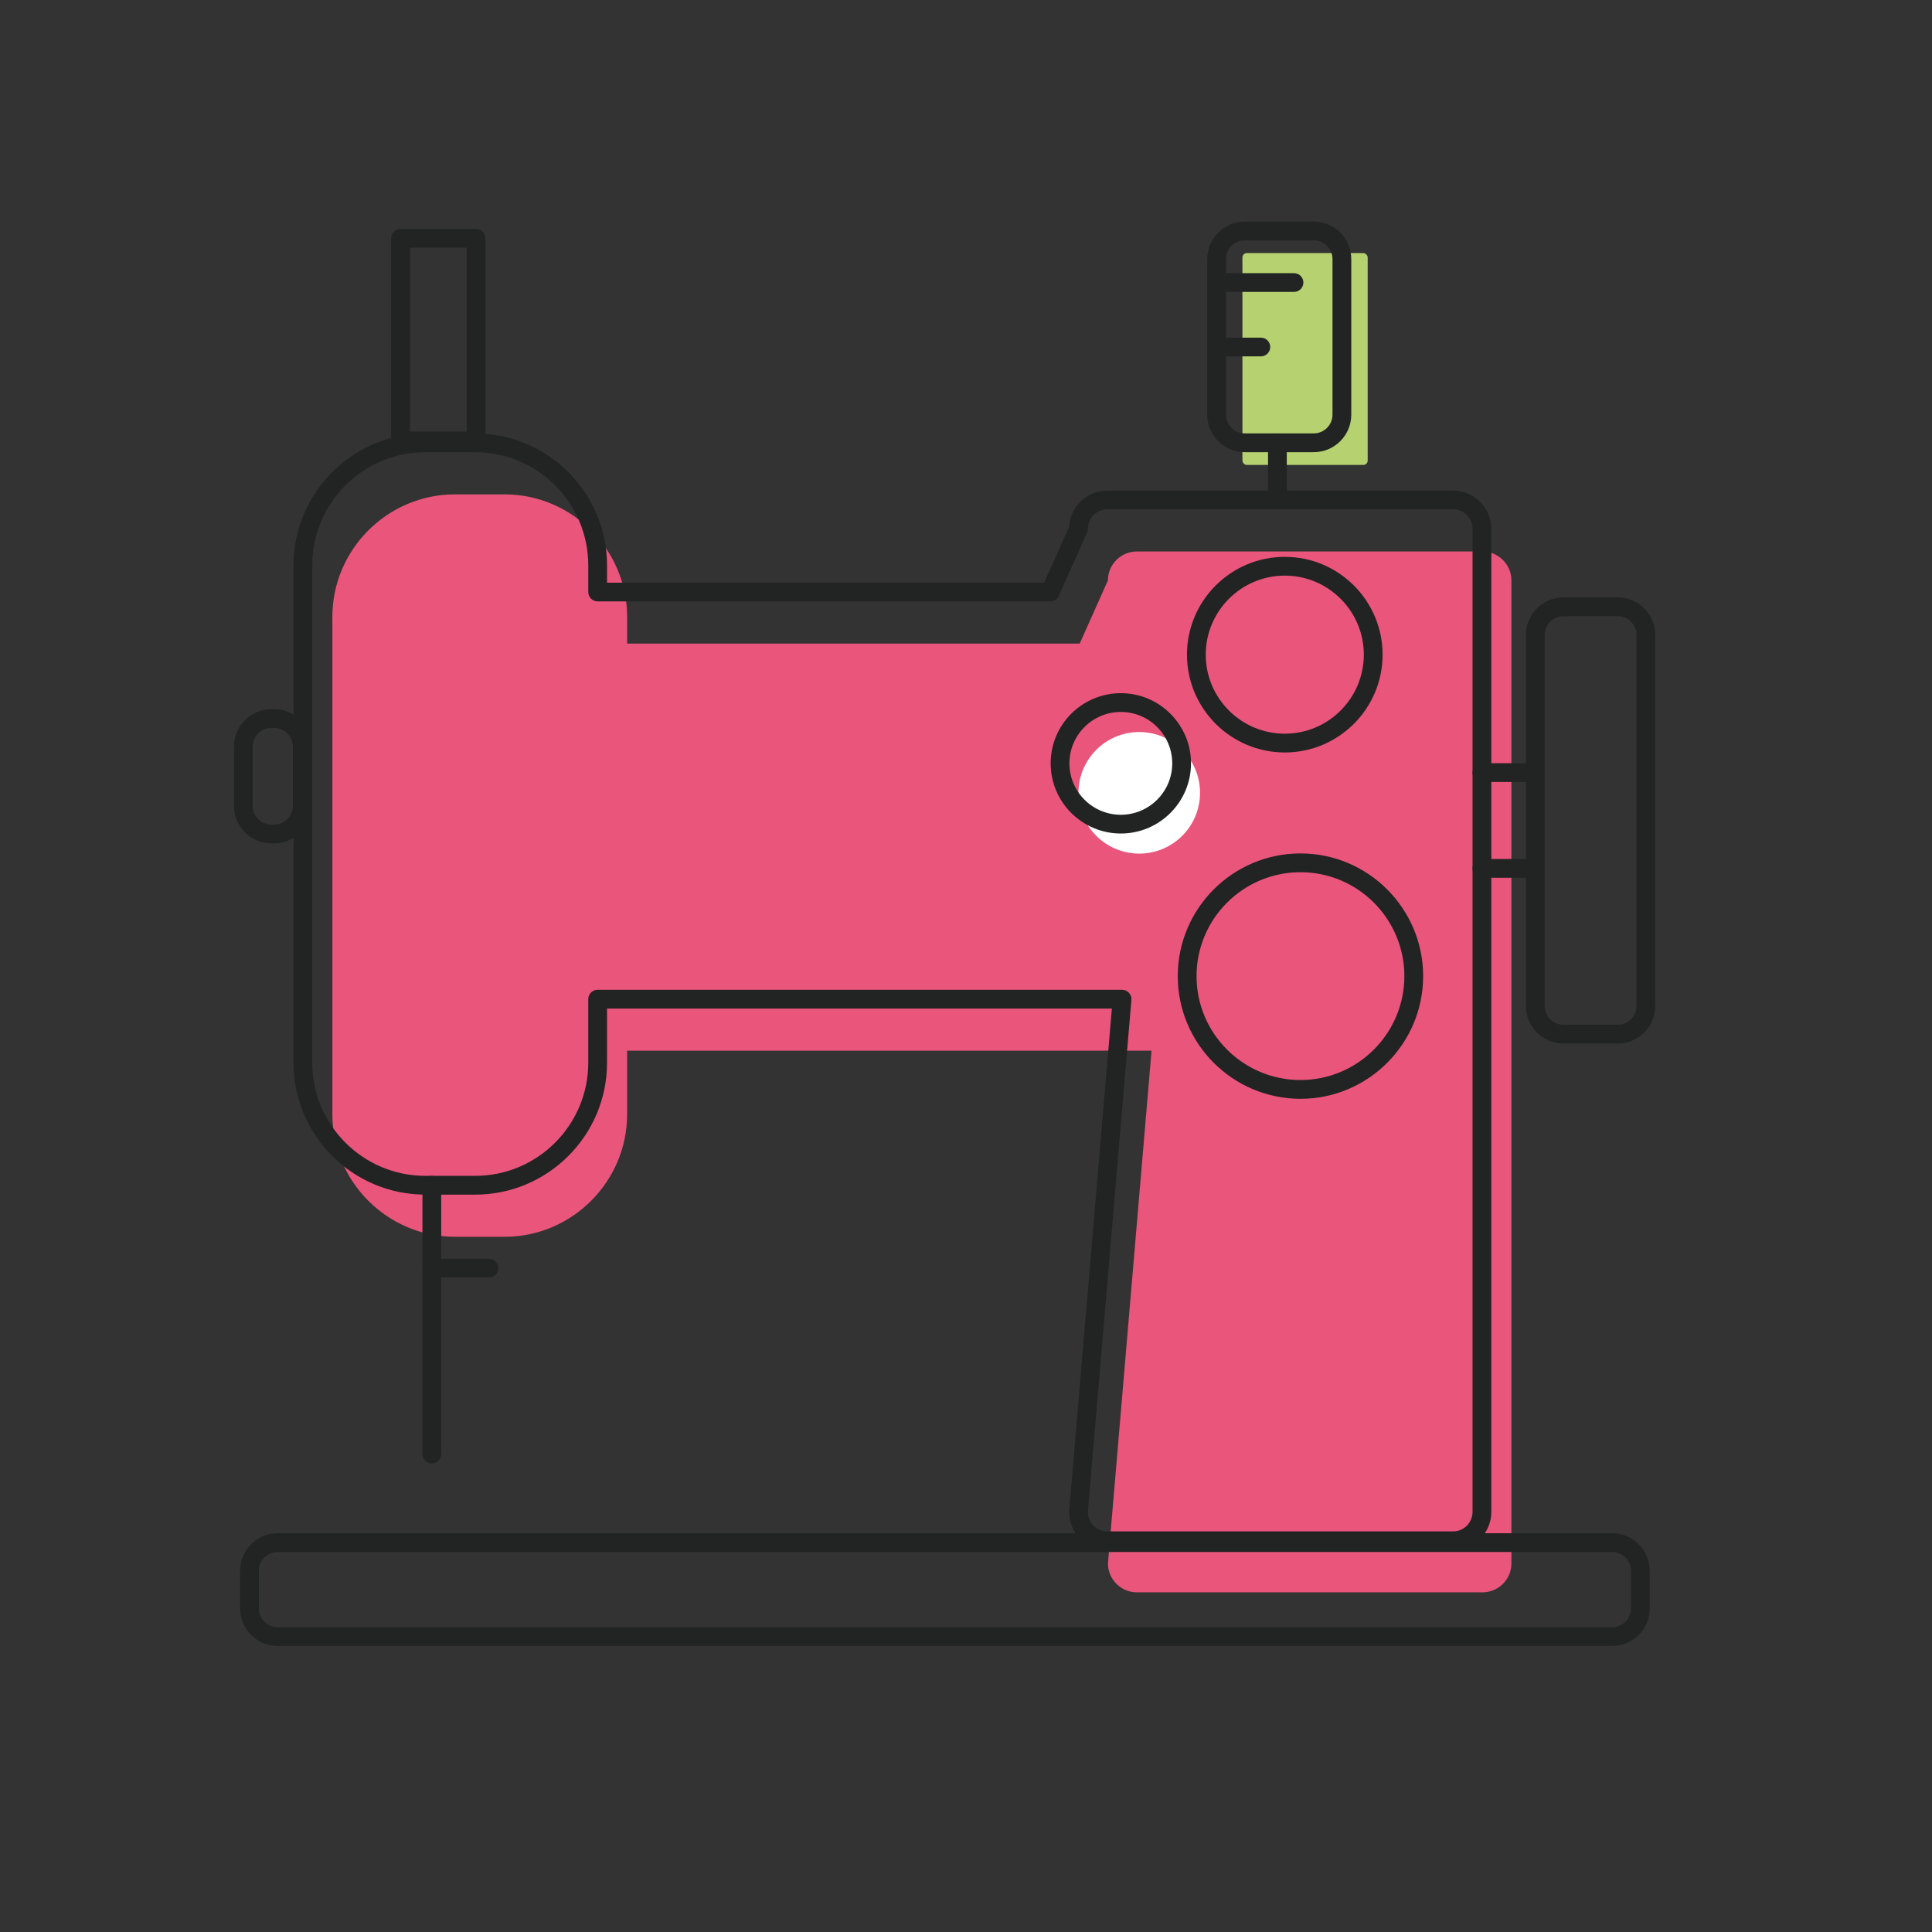 <?xml version="1.0" encoding="UTF-8"?><svg id="Capa_1" xmlns="http://www.w3.org/2000/svg" viewBox="0 0 800 800"><rect x="0" y="0" width="800" height="800" fill="#333333" stroke="none"/><defs><style>.cls-1{fill:#e9557b;}.cls-2{fill:#fff;}.cls-3{fill:#222323;}.cls-4{fill:#b6d170;}</style></defs><path class="cls-1" d="M613.88,228.36h-143.16c-6.57,0-11.95,5.38-11.95,11.95l-11.69,26.19h-187.4v-11.06c0-27.9-22.83-50.73-50.73-50.73h-20.6c-27.9,0-50.73,22.83-50.73,50.73v205.96c0,27.9,22.83,50.73,50.73,50.73h20.6c27.9,0,50.73-22.83,50.73-50.73v-26.32h217.15l-18.05,212.32c0,6.57,5.38,11.95,11.95,11.95h143.16c6.57,0,11.95-5.38,11.95-11.95V240.32c0-6.57-5.38-11.95-11.95-11.95Z"/><circle class="cls-2" cx="471.74" cy="328.29" r="25.17"/><rect class="cls-4" x="514.46" y="104.79" width="51.87" height="87.73" rx="1.82" ry="1.82"/><path class="cls-3" d="M601.68,641.89h-143.16c-8.73,0-15.83-7.1-15.83-15.83,0-.11,0-.22.01-.33l17.7-208.11h-209.04v22.44c0,30.11-24.5,54.61-54.61,54.61h-20.6c-30.11,0-54.61-24.5-54.61-54.61v-205.96c0-30.11,24.5-54.61,54.61-54.61h20.6c30.11,0,54.61,24.5,54.61,54.61v7.18h181l10.36-23.19c.46-8.32,7.37-14.95,15.81-14.95h143.16c8.73,0,15.83,7.1,15.83,15.83v407.1c0,8.73-7.1,15.83-15.83,15.83ZM450.45,626.2c.08,4.38,3.67,7.92,8.07,7.92h143.16c4.45,0,8.07-3.62,8.07-8.07V218.96c0-4.45-3.62-8.07-8.07-8.07h-143.16c-4.45,0-8.07,3.62-8.07,8.07,0,.54-.11,1.09-.34,1.58l-11.7,26.19c-.62,1.4-2.01,2.3-3.54,2.3h-187.4c-2.14,0-3.88-1.74-3.88-3.88v-11.06c0-25.83-21.02-46.85-46.85-46.85h-20.6c-25.83,0-46.85,21.02-46.85,46.85v205.96c0,25.83,21.02,46.85,46.85,46.85h20.6c25.83,0,46.85-21.02,46.85-46.85v-26.32c0-2.14,1.74-3.88,3.88-3.88h217.15c1.09,0,2.12.46,2.86,1.26.73.8,1.1,1.87,1.01,2.96l-18.04,212.14Z"/><path class="cls-3" d="M197.12,186.48h-31.28c-2.14,0-3.88-1.74-3.88-3.88v-83.91c0-2.14,1.74-3.88,3.88-3.88h31.28c2.14,0,3.88,1.74,3.88,3.88v83.91c0,2.14-1.74,3.88-3.88,3.88ZM169.73,178.71h23.51v-76.15h-23.51v76.15Z"/><path class="cls-3" d="M113.51,349.21h-1.12c-8.56,0-15.53-6.97-15.53-15.53v-24.51c0-8.56,6.97-15.53,15.53-15.53h1.12c8.56,0,15.53,6.97,15.53,15.53v24.51c0,8.56-6.97,15.53-15.53,15.53ZM112.4,301.41c-4.28,0-7.76,3.48-7.76,7.76v24.51c0,4.28,3.48,7.76,7.76,7.76h1.12c4.28,0,7.76-3.48,7.76-7.76v-24.51c0-4.28-3.48-7.76-7.76-7.76h-1.12Z"/><path class="cls-3" d="M538.49,454.99c-28.01,0-50.8-22.79-50.8-50.8s22.79-50.8,50.8-50.8,50.8,22.79,50.8,50.8-22.79,50.8-50.8,50.8ZM538.49,361.16c-23.73,0-43.03,19.3-43.03,43.03s19.3,43.03,43.03,43.03,43.03-19.3,43.03-43.03-19.3-43.03-43.03-43.03Z"/><path class="cls-3" d="M464.11,345.14c-16.02,0-29.05-13.03-29.05-29.06s13.03-29.05,29.05-29.05,29.06,13.03,29.06,29.05-13.03,29.06-29.06,29.06ZM464.11,294.8c-11.74,0-21.29,9.55-21.29,21.29s9.55,21.29,21.29,21.29,21.29-9.55,21.29-21.29-9.55-21.29-21.29-21.29Z"/><path class="cls-3" d="M532,311.58c-22.33,0-40.5-18.17-40.5-40.5s18.17-40.5,40.5-40.5,40.5,18.17,40.5,40.5-18.17,40.5-40.5,40.5ZM532,238.35c-18.05,0-32.73,14.68-32.73,32.73s14.68,32.73,32.73,32.73,32.73-14.68,32.73-32.73-14.69-32.73-32.73-32.73Z"/><path class="cls-3" d="M669.87,432.11h-22.48c-8.56,0-15.53-6.97-15.53-15.53v-153.68c0-8.56,6.97-15.53,15.53-15.53h22.48c8.56,0,15.53,6.97,15.53,15.53v153.68c0,8.56-6.97,15.53-15.53,15.53ZM647.39,255.13c-4.28,0-7.76,3.48-7.76,7.76v153.68c0,4.28,3.48,7.76,7.76,7.76h22.48c4.28,0,7.76-3.48,7.76-7.76v-153.68c0-4.28-3.48-7.76-7.76-7.76h-22.48Z"/><path class="cls-3" d="M633.76,323.79h-20.13c-2.14,0-3.88-1.74-3.88-3.88s1.74-3.88,3.88-3.88h20.13c2.14,0,3.88,1.74,3.88,3.88s-1.74,3.88-3.88,3.88Z"/><path class="cls-3" d="M634.22,363.45h-20.6c-2.14,0-3.88-1.74-3.88-3.88s1.74-3.88,3.88-3.88h20.6c2.14,0,3.88,1.74,3.88,3.88s-1.74,3.88-3.88,3.88Z"/><path class="cls-3" d="M667.58,681.55H114.94c-8.56,0-15.53-6.97-15.53-15.53v-15.61c0-8.56,6.97-15.53,15.53-15.53h552.65c8.56,0,15.53,6.97,15.53,15.53v15.61c0,8.56-6.97,15.53-15.53,15.53ZM114.94,642.65c-4.28,0-7.76,3.48-7.76,7.76v15.61c0,4.28,3.48,7.76,7.76,7.76h552.65c4.28,0,7.76-3.48,7.76-7.76v-15.61c0-4.28-3.48-7.76-7.76-7.76H114.94Z"/><path class="cls-3" d="M178.81,606.03c-2.14,0-3.88-1.74-3.88-3.88v-111.37c0-2.14,1.74-3.88,3.88-3.88s3.88,1.74,3.88,3.88v111.37c0,2.14-1.74,3.88-3.88,3.88Z"/><path class="cls-3" d="M202.46,528.99h-23.65c-2.14,0-3.88-1.74-3.88-3.88s1.74-3.88,3.88-3.88h23.65c2.14,0,3.88,1.74,3.88,3.88s-1.74,3.88-3.88,3.88Z"/><path class="cls-3" d="M544,187.24h-28.58c-8.56,0-15.53-6.97-15.53-15.53v-64.43c0-8.56,6.97-15.53,15.53-15.53h28.58c8.56,0,15.53,6.97,15.53,15.53v64.43c0,8.56-6.97,15.53-15.53,15.53ZM515.42,99.51c-4.28,0-7.76,3.48-7.76,7.76v64.43c0,4.28,3.48,7.76,7.76,7.76h28.58c4.28,0,7.76-3.48,7.76-7.76v-64.43c0-4.28-3.48-7.76-7.76-7.76h-28.58Z"/><path class="cls-3" d="M535.82,120.87h-30.81c-2.14,0-3.88-1.74-3.88-3.88s1.74-3.88,3.88-3.88h30.81c2.14,0,3.88,1.74,3.88,3.88s-1.74,3.88-3.88,3.88Z"/><path class="cls-3" d="M522.09,147.57h-17.55c-2.14,0-3.88-1.74-3.88-3.88s1.74-3.88,3.88-3.88h17.55c2.14,0,3.88,1.74,3.88,3.88s-1.74,3.88-3.88,3.88Z"/><path class="cls-3" d="M528.95,210.89c-2.14,0-3.88-1.74-3.88-3.88v-23.65c0-2.14,1.74-3.88,3.88-3.88s3.88,1.74,3.88,3.88v23.65c0,2.14-1.74,3.88-3.88,3.88Z"/></svg>
